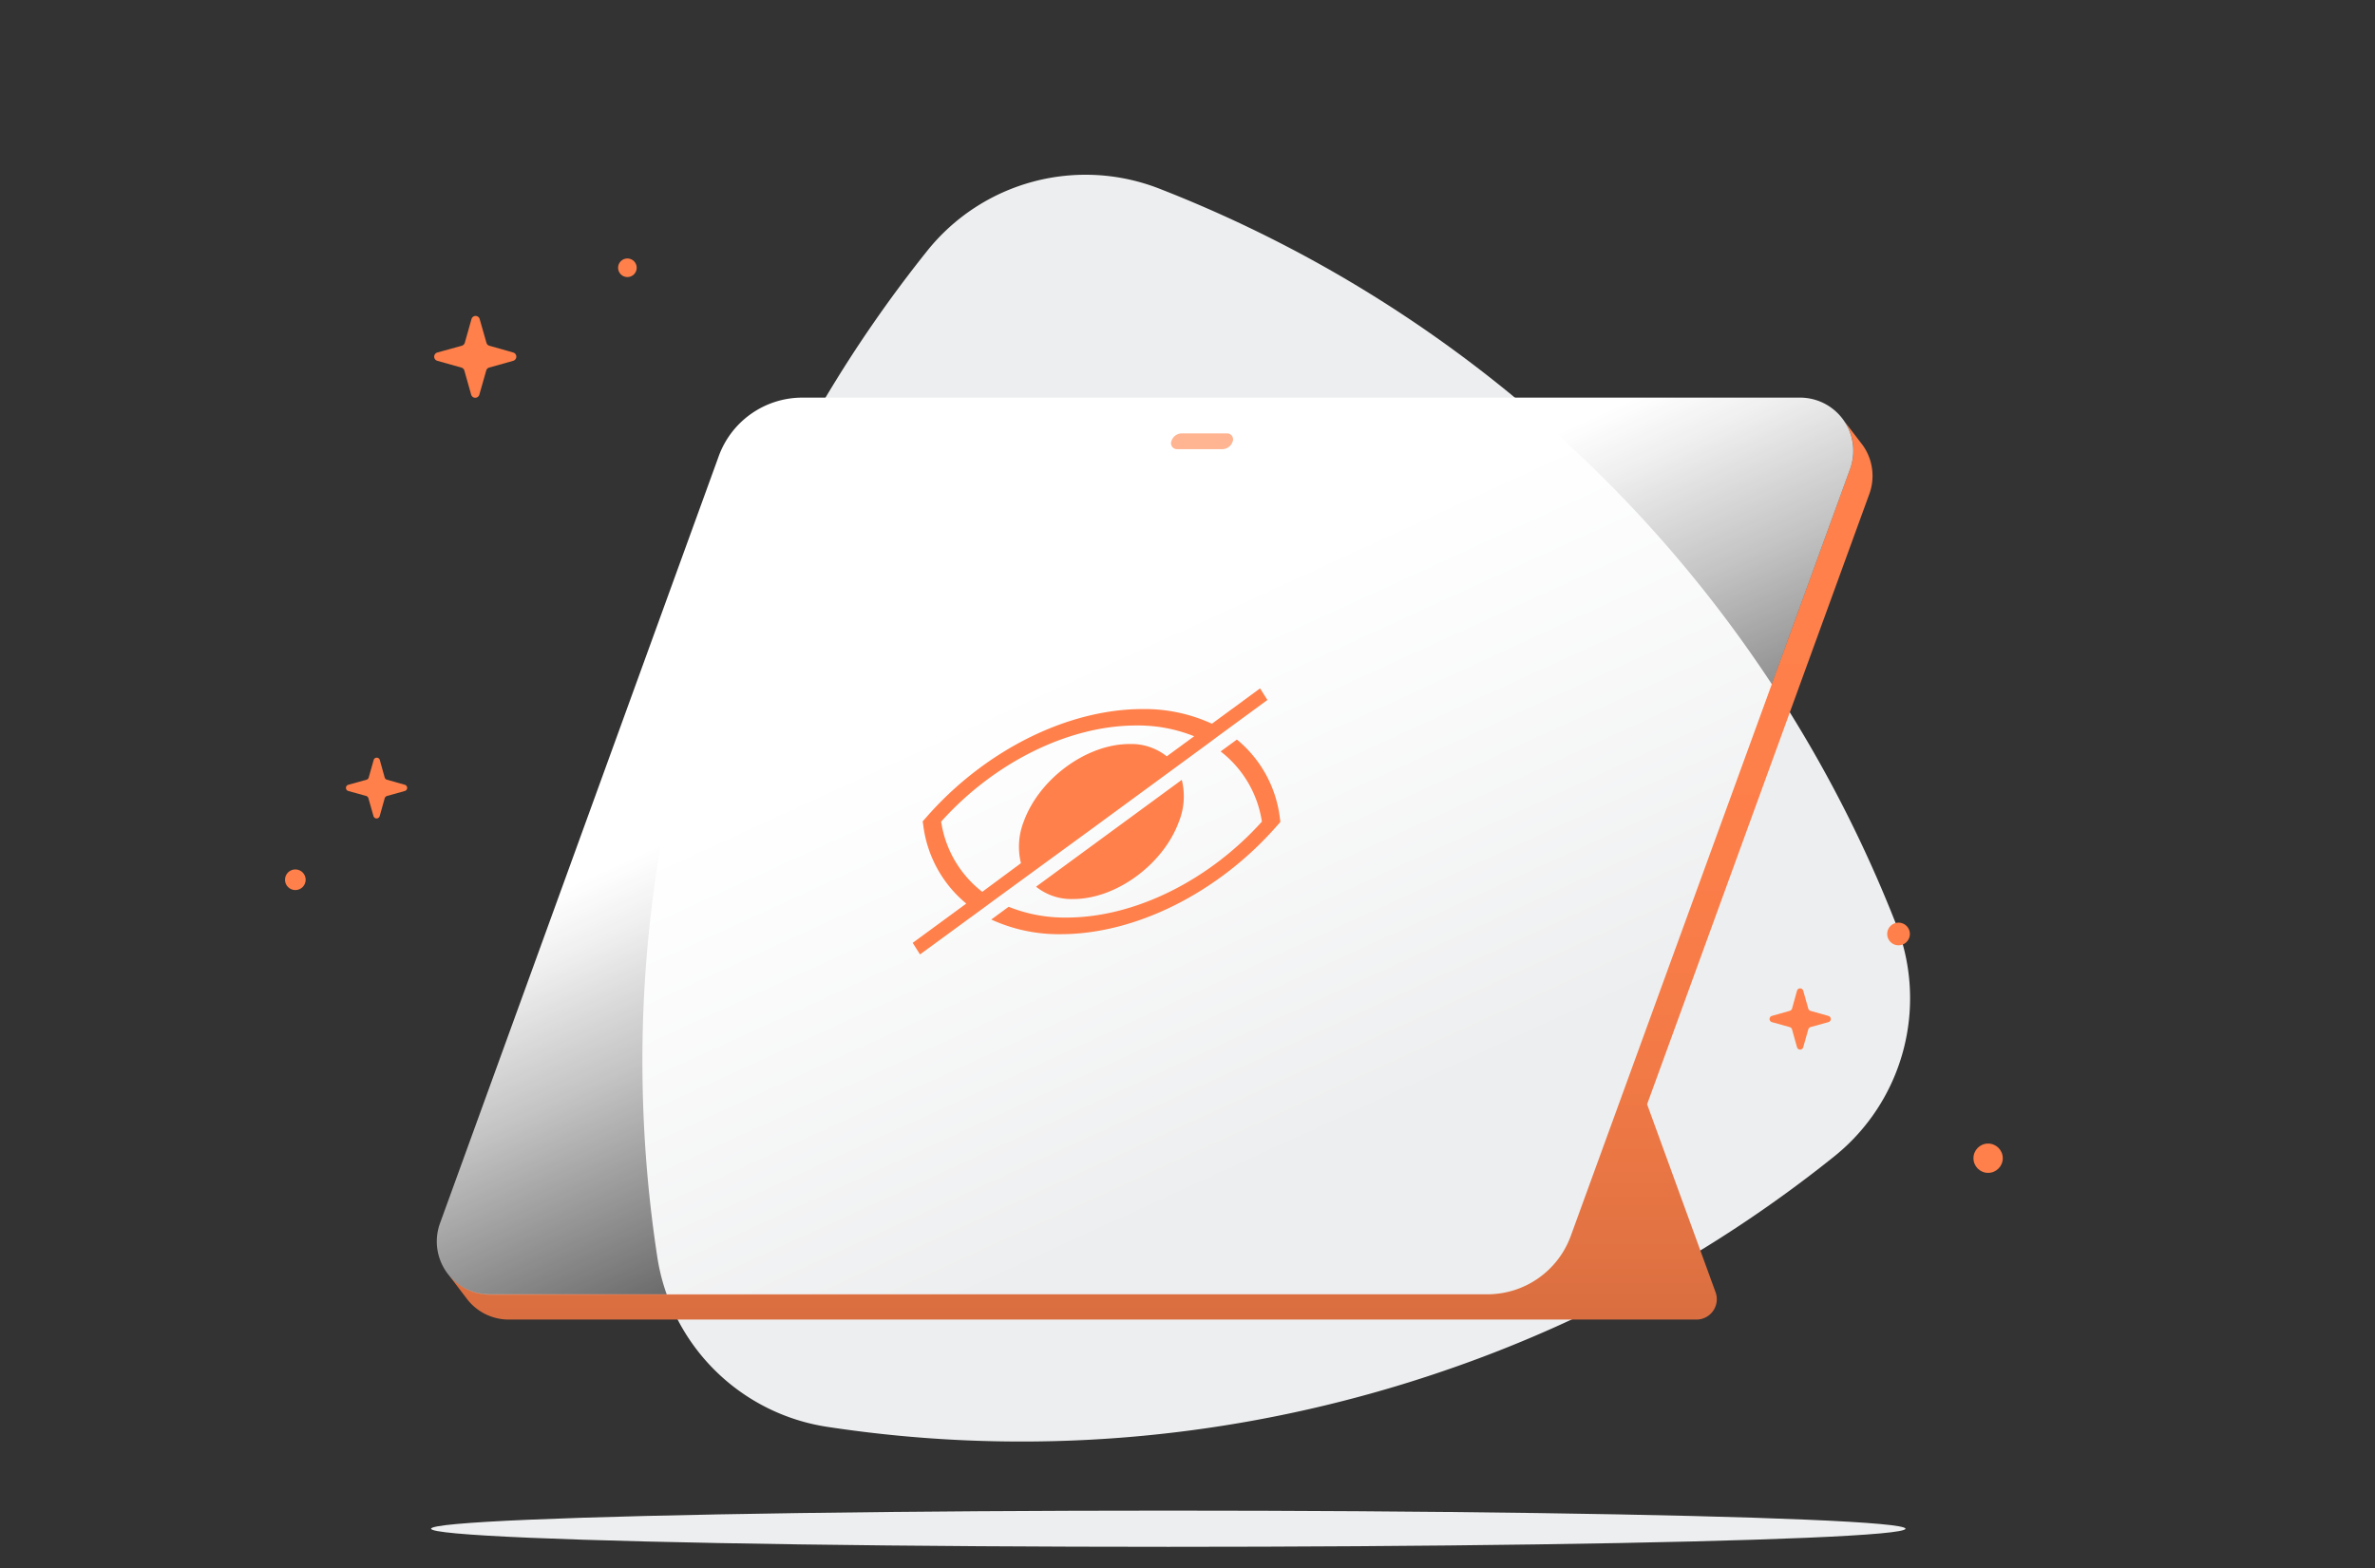 <svg xmlns="http://www.w3.org/2000/svg" xmlns:xlink="http://www.w3.org/1999/xlink" width="324" height="214" viewBox="0 0 324 214"><rect x="0" y="0" width="324" height="214" fill="#333333" stroke="none"/><defs><linearGradient id="fe96185f-ae55-430f-94f9-fe15fbd58aa6" x1="61" x2="61" y1="173.61" y2="174.01" gradientUnits="userSpaceOnUse"><stop offset="0" stop-color="#ff804a"/><stop offset=".29" stop-color="#fc7e49"/><stop offset=".52" stop-color="#f27a46"/><stop offset=".73" stop-color="#e17242"/><stop offset=".93" stop-color="#ca663b"/><stop offset="1" stop-color="#bf6138"/></linearGradient><linearGradient id="b0a831bf-0625-4b21-8020-845b2519b80d" x1="158.31" x2="158.31" y1="81.73" y2="204.49" xlink:href="#fe96185f-ae55-430f-94f9-fe15fbd58aa6"/><linearGradient id="f6cd892f-88c2-4474-b156-90344dd73d4c" x1="123.94" x2="175.66" y1="45.14" y2="157.89" gradientUnits="userSpaceOnUse"><stop offset=".4" stop-color="#fff"/><stop offset=".47" stop-color="#fff" stop-opacity=".92"/><stop offset=".61" stop-color="#fff" stop-opacity=".71"/><stop offset=".8" stop-color="#fff" stop-opacity=".37"/><stop offset="1" stop-color="#fff" stop-opacity="0"/></linearGradient><style>.beb46f42-cc53-4188-8dae-435f3785fb09{fill:#edeeef}.b7fa46c2-0a8b-46bc-b8a8-ea2caa8ae220{fill:#ff804a}</style></defs><g id="ab78314a-6bd2-44f9-b3bc-8578d198476f" data-name="Layer 1"><path d="M112.87,194.71A176,176,0,0,0,154,196.1a177.73,177.73,0,0,0,31.29-5.47c4.65-1.24,9.2-2.67,13.66-4.25a175.88,175.88,0,0,0,51.26-28.56,27.67,27.67,0,0,0,8.47-31.66A177,177,0,0,0,158.2,25.76a27.66,27.66,0,0,0-31.74,8.51,177.5,177.5,0,0,0-37.52,89.2,174,174,0,0,0-1.27,24.64s0,0,0,0a175.75,175.75,0,0,0,2,23.42A27.66,27.66,0,0,0,112.87,194.71Z" class="beb46f42-cc53-4188-8dae-435f3785fb09"/><ellipse cx="159.38" cy="208.61" class="beb46f42-cc53-4188-8dae-435f3785fb09" rx="100.57" ry="2.47"/><path fill="url(#fe96185f-ae55-430f-94f9-fe15fbd58aa6)" d="M60.87,173.54a4,4,0,0,0,.29.39l-.31-.4Z"/><path fill="url(#b0a831bf-0625-4b21-8020-845b2519b80d)" d="M255,67.45l-30.3,83.24,9.34,25.65a2.78,2.78,0,0,1-2.61,3.73h-162a7.19,7.19,0,0,1-5.63-2.69h0l-2.63-3.46a7.2,7.2,0,0,0,5.65,2.7H202.92a12.11,12.11,0,0,0,11.38-8L252.39,64a7.2,7.2,0,0,0-.76-6.49l2.49,3.25h0A7.21,7.21,0,0,1,255,67.45Z"/><path fill="url(#f6cd892f-88c2-4474-b156-90344dd73d4c)" d="M252.39,64,214.3,168.67a12.11,12.11,0,0,1-11.38,8H66.81A7.26,7.26,0,0,1,60,167L98,62.39a12.13,12.13,0,0,1,11.44-8.13H245.56A7.26,7.26,0,0,1,252.39,64Z"/><path fill="#ffb492" d="M166.81,61.29H160.6a.8.8,0,0,1-.8-1.07h0a1.5,1.5,0,0,1,1.36-1.08h6.21a.81.81,0,0,1,.8,1.08h0A1.5,1.5,0,0,1,166.81,61.29Z"/><path d="M146.43,122.68c5.83,0,12.27-4.73,14.4-10.56a9.28,9.28,0,0,0,.39-5.7L141.34,121A7.7,7.7,0,0,0,146.43,122.68Z" class="b7fa46c2-0a8b-46bc-b8a8-ea2caa8ae220"/><path d="M174.6,111.62a16.38,16.38,0,0,0-5.86-10.7l-2.22,1.62a14.92,14.92,0,0,1,5.63,9.58c-7.28,8.09-17.43,13.09-26.64,13.09a20.54,20.54,0,0,1-7.91-1.47l-2.37,1.74a22.06,22.06,0,0,0,9.47,2c10.24,0,21.56-5.68,29.53-14.82l.44-.5Z" class="b7fa46c2-0a8b-46bc-b8a8-ea2caa8ae220"/><path d="M148.68,113.3l11.78-8.64h0l4.39-3.22h0l1.34-1,6.71-4.92-1-1.58-6.57,4.82a21.91,21.91,0,0,0-9.47-2c-10.25,0-21.57,5.67-29.54,14.82l-.45.51.08.5a16.48,16.48,0,0,0,5.87,10.71l-7.31,5.36,1,1.58,7.91-5.79h0l2.29-1.68h0Zm-20.29-1.18C135.67,104,145.82,99,155,99a20.54,20.54,0,0,1,7.91,1.47l-3.74,2.74a7.75,7.75,0,0,0-5.09-1.68c-5.84,0-12.28,4.72-14.41,10.55a9.39,9.39,0,0,0-.39,5.71L134,121.7A14.91,14.91,0,0,1,128.39,112.12Z" class="b7fa46c2-0a8b-46bc-b8a8-ea2caa8ae220"/><path d="M65.43,43.51l.93,3.26a.59.59,0,0,0,.4.41L70,48.1a.59.59,0,0,1,0,1.14l-3.27.92a.57.57,0,0,0-.4.41l-.93,3.26a.58.58,0,0,1-1.13,0l-.92-3.26a.58.58,0,0,0-.41-.41l-3.27-.92a.59.59,0,0,1,0-1.14L63,47.18a.6.6,0,0,0,.41-.41l.92-3.26A.58.58,0,0,1,65.43,43.51Z" class="b7fa46c2-0a8b-46bc-b8a8-ea2caa8ae220"/><path d="M51.8,103.66l.68,2.44a.45.45,0,0,0,.31.3l2.43.69a.44.44,0,0,1,0,.85l-2.43.68a.48.48,0,0,0-.31.31l-.68,2.43a.44.44,0,0,1-.85,0l-.69-2.43a.45.45,0,0,0-.3-.31l-2.44-.68a.44.44,0,0,1,0-.85L50,106.4a.41.41,0,0,0,.3-.3l.69-2.44A.44.44,0,0,1,51.8,103.66Z" class="b7fa46c2-0a8b-46bc-b8a8-ea2caa8ae220"/><path d="M246,135.2l.69,2.44a.45.45,0,0,0,.3.3l2.44.69a.44.44,0,0,1,0,.85l-2.44.68a.45.45,0,0,0-.3.31L246,142.9a.44.44,0,0,1-.85,0l-.68-2.43a.44.44,0,0,0-.31-.31l-2.43-.68a.44.44,0,0,1,0-.85l2.43-.69a.45.45,0,0,0,.31-.3l.68-2.44A.44.44,0,0,1,246,135.2Z" class="b7fa46c2-0a8b-46bc-b8a8-ea2caa8ae220"/><circle cx="271.22" cy="158.05" r="2" class="b7fa46c2-0a8b-46bc-b8a8-ea2caa8ae220"/><circle cx="40.29" cy="120.05" r="1.41" class="b7fa46c2-0a8b-46bc-b8a8-ea2caa8ae220"/><circle cx="85.59" cy="36.54" r="1.27" class="b7fa46c2-0a8b-46bc-b8a8-ea2caa8ae220"/><circle cx="259" cy="127.45" r="1.55" class="b7fa46c2-0a8b-46bc-b8a8-ea2caa8ae220"/></g></svg>